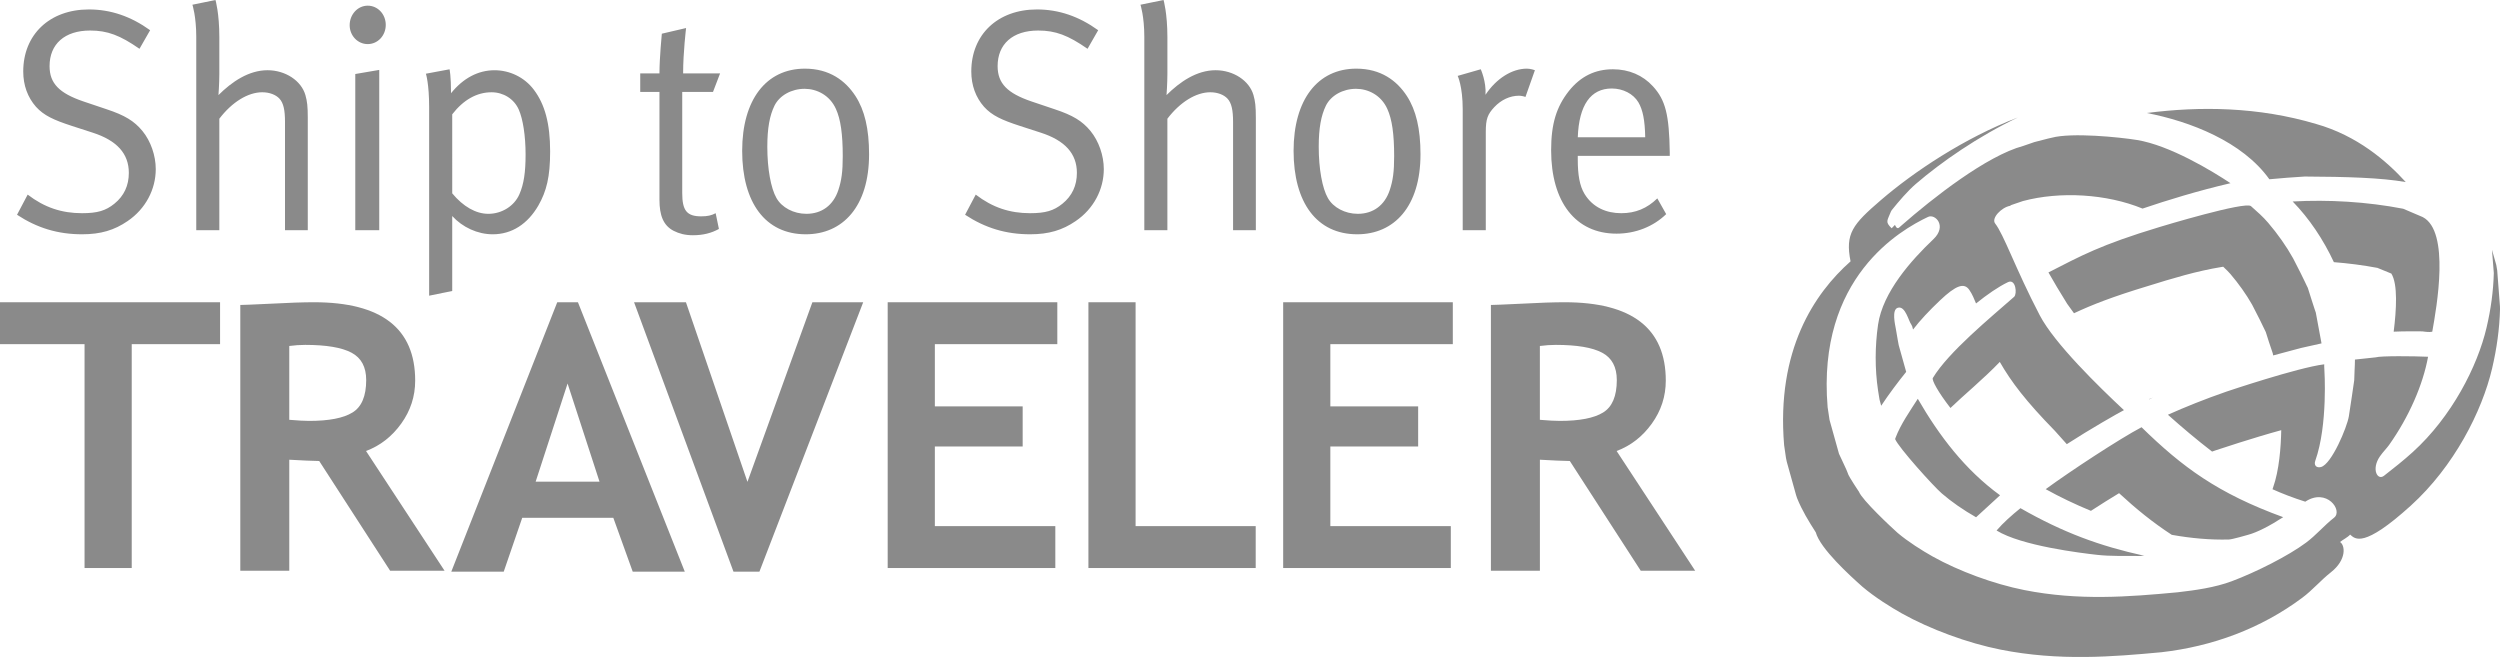 <?xml version="1.0" encoding="utf-8"?>
<!-- Generator: Adobe Illustrator 15.1.0, SVG Export Plug-In . SVG Version: 6.00 Build 0)  -->
<!DOCTYPE svg PUBLIC "-//W3C//DTD SVG 1.0//EN" "http://www.w3.org/TR/2001/REC-SVG-20010904/DTD/svg10.dtd">
<svg version="1.0" id="Layer_1" xmlns="http://www.w3.org/2000/svg" xmlns:xlink="http://www.w3.org/1999/xlink" x="0px" y="0px"
	 width="357.818px" height="94.029px" viewBox="151.873 335.108 357.818 94.029"
	 style="enable-background:new 151.873 335.108 357.818 94.029;" xml:space="preserve">
<g id="Background">
</g>
<g id="Guides">
</g>
<g>
	<g id="Foreground">
		<path style="fill:#8A8A8A;" d="M423.115,397.948l0.061-0.179c0.729-1.938,2.077-3.845,3.185-5.584
			c3.071,5.307,6.755,10.16,11.775,13.812l-3.435,3.146c-1.79-1.019-3.521-2.211-4.909-3.416
			C428.616,404.715,423.59,399.143,423.115,397.948z M458.771,414.654c-0.327,0.021-0.584,0.031-0.717,0.029
			c-1.941-0.023-4.105,0.061-6.076-0.166c-2.199-0.248-10.789-1.279-14.341-3.48c0.966-1.124,2.134-2.156,3.417-3.195
			C447.157,411.33,452.388,413.25,458.771,414.654z M459.139,351.281c7.602-0.979,15.938-0.897,24.239,1.573
			c5.866,1.661,10.105,5.312,12.824,8.313c-3.527-0.624-8.488-0.761-14.466-0.792c-1.683,0.094-3.358,0.239-5.055,0.391
			C472.818,355.358,465.331,352.486,459.139,351.281z M462.711,411.656c-2.713-1.766-5.119-3.721-7.541-5.961
			c-1.2,0.721-2.6,1.602-4.029,2.529c-2.278-0.938-4.457-1.986-6.473-3.103c3.58-2.618,10.541-7.188,13.719-8.865
			c5.834,5.703,10.911,9.464,20.274,12.873c-1.896,1.228-3.702,2.17-5.021,2.523c-0.068,0.021-2.279,0.661-2.747,0.674
			C468.222,412.398,465.465,412.15,462.711,411.656z M494.473,382.58c0.396-3.145,0.61-6.801-0.334-8.316l-1.996-0.817
			c-2.042-0.382-4.135-0.652-6.229-0.816c-1.509-3.232-3.504-6.227-5.898-8.684c5.101-0.283,10.611,0.029,15.819,1.038l2.795,1.191
			c3.945,2.044,1.99,12.905,1.364,16.411c-0.082,0.019-0.205,0.034-0.367,0.037c-0.461,0.009-0.928-0.077-1.051-0.088
			C497.396,382.534,496.074,382.508,494.473,382.58z M459.459,392.229l0.551-0.21l-0.517,0.243L459.459,392.229z M470.075,373.284
			l-0.226,0.036c-3.549,0.573-7.094,1.649-10.517,2.716c-5.086,1.536-8.036,2.697-10.615,3.905
			c-0.328-0.444-0.653-0.895-0.977-1.351c-1.056-1.689-1.938-3.179-2.679-4.49c4.666-2.382,7.396-3.929,15.902-6.499
			c0.404-0.125,12.27-3.709,13.084-2.988c0.848,0.745,1.732,1.521,2.462,2.383c1.345,1.576,2.593,3.333,3.568,5.083l1.075,2.106
			c0.138,0.258,0.377,0.761,0.59,1.209l0.295,0.621l0.148,0.298l0.523,1.656l0.399,1.233l0.15,0.447l0.067,0.184l0.821,4.423
			l-2.948,0.66l-3.973,1.064l-0.058-0.307c-0.162-0.456-0.356-1.028-0.539-1.595l-0.459-1.448l-0.334-0.683
			c-0.187-0.394-0.409-0.863-0.528-1.088l-1.092-2.135c-0.84-1.484-1.93-3.013-3.107-4.395
			C470.938,374.121,470.546,373.728,470.075,373.284z M447.688,398.679l-1.715-1.915c-4.127-4.221-6.246-7.005-7.875-9.855
			c-2.268,2.376-5.239,4.824-7.063,6.592c-1.772-2.277-2.699-4-2.522-4.294c2.235-3.71,8.234-8.617,11.635-11.617
			c0.457-0.403,0.25-2.643-0.889-2.096c-1.376,0.661-2.957,1.76-4.563,3.046c-0.267-0.636-0.527-1.316-0.964-1.943
			c-0.732-1.057-1.883-0.689-4.202,1.514c-1.55,1.471-2.823,2.828-3.849,4.159l-0.117-0.443l-0.125-0.253
			c-0.405-0.521-0.848-2.71-1.92-2.423c-0.95,0.255-0.384,2.496-0.293,3.064c0.184,1.137,0.403,2.294,0.403,2.294l1.069,3.824
			c-1.123,1.387-2.467,3.168-3.579,4.85l-0.236-0.88l-0.213-1.325c-0.459-3.072-0.442-6.326,0.003-9.407
			c0.673-4.656,4.755-9.219,7.921-12.227c1.991-1.891,0.258-3.676-0.762-3.193c-3.902,1.847-15.93,8.643-14.378,27.234l0.275,1.828
			l1.354,4.848c0.06,0.148,0.354,0.763,0.651,1.391l0.396,0.859l0.192,0.469c0.033,0.128,0.1,0.264,0.15,0.363l0.21,0.381
			c0.156,0.267,0.354,0.582,0.548,0.885l0.519,0.795l0.182,0.271c0.468,1.213,4.686,5.143,5.534,5.896
			c1.479,1.256,3.505,2.534,5.035,3.392c3.732,2.086,8.741,3.933,13.089,4.795c7.785,1.549,14.982,0.976,21.953,0.323
			c2.556-0.293,5.354-0.681,7.765-1.586c3.47-1.302,8.098-3.637,10.62-5.516c1.446-1.073,2.605-2.475,4.021-3.584
			c1.293-1.013-1.061-4.31-4.131-2.283c-1.767-0.565-3.312-1.163-4.688-1.782l0.081-0.24c0.878-2.472,1.123-5.787,1.17-8.213
			c-3.984,1.084-9.085,2.781-9.39,2.885l-0.509,0.179c-2.188-1.683-4.365-3.524-6.322-5.273c2.467-1.104,5.248-2.226,8.37-3.308
			c0.066-0.023,10.169-3.43,14.003-3.911l-0.003,0.31c0.001,0.169,0.01,0.325,0.023,0.452c0.002,0.021,0.529,7.894-1.302,13.052
			c-0.227,0.637,0.168,1.062,0.819,0.888c1.526-0.409,3.727-5.692,3.985-7.249c0.119-0.691,0.762-5.082,0.771-5.176
			c0.006-0.939,0.101-1.965,0.103-2.954l2.965-0.317c0.729-0.228,5.469-0.177,7.501-0.086c-0.723,3.98-2.704,8.565-5.584,12.633
			c-0.312,0.442-0.89,1.02-1.312,1.633c-1.251,1.811-0.352,3.502,0.583,2.772c1.387-1.082,2.777-2.175,4.117-3.39
			c5.588-5.062,9.267-12.279,10.562-17.794c0.623-2.659,0.977-5.224,1.043-7.837l-0.263-3.334c0.216,0.712,0.417,1.438,0.616,2.179
			l0.133,0.776l0.392,5.13l0.012,0.439c-0.075,2.777-0.457,5.581-1.138,8.485c-1.444,6.144-5.462,14.027-11.641,19.625
			c-6.785,6.149-7.953,4.765-8.676,4.138c-0.347,0.399-1.079,0.746-1.445,1.061c0.723,0.435,1,2.524-1.323,4.347
			c-1.438,1.13-2.618,2.546-4.093,3.64c-5.94,4.424-12.861,6.957-20.144,7.787c-6.969,0.651-14.671,1.287-23.02-0.372
			c-4.709-0.936-10.071-2.911-14.135-5.182c-1.623-0.907-3.902-2.342-5.631-3.811c-1.771-1.566-6.062-5.472-6.685-7.789
			c-1.003-1.564-1.977-3.152-2.673-4.885l-0.148-0.443l-1.332-4.774l-0.11-0.521l-0.271-1.856
			c-1.137-13.62,4.343-21.739,9.509-26.312c-0.786-3.961,0.278-5.277,4.346-8.77c4.666-4.015,11.932-8.896,19.604-11.824
			c-5.697,2.72-10.95,6.368-14.6,9.507c-1.176,1.01-2.454,2.511-3.463,3.768l-0.104,0.18c-0.521,1.342-0.875,1.462,0.1,2.406
			l0.475-0.49c0,0,0.24,0.699,0.582,0.396l0.363-0.32c4.437-3.89,12.18-9.973,17.426-11.378c0,0,1.215-0.404,1.574-0.543
			c2.039-0.546,2.358-0.592,2.479-0.624c2.894-0.775,9.718-0.081,12.196,0.319c4.702,0.758,10.77,4.436,13.401,6.186
			c-4.685,1.091-9.127,2.461-12.587,3.634c-5.135-2.113-11.811-2.496-17.113-1.081c-0.562,0.201-1.607,0.549-1.607,0.549
			c-0.103,0.027-0.178,0.073-0.229,0.136c-1.226,0.212-2.742,1.764-2.146,2.532c0.622,0.803,1.315,2.328,2.334,4.614
			c1.005,2.256,2.281,5.138,4.052,8.53c2.102,4.023,8.446,10.209,12.047,13.568C455.07,394.216,450.994,396.54,447.688,398.679z"/>
		<path style="fill:#8A8A8A;" d="M386.71,416.799l-10.153-15.709c-1.021-0.018-2.448-0.078-4.283-0.184v15.893h-7.012v-38.042
			c0.381,0,1.844-0.06,4.389-0.182c2.545-0.138,4.597-0.207,6.153-0.208c9.659,0,14.489,3.739,14.489,11.218
			c0,2.251-0.667,4.303-1.999,6.154c-1.333,1.852-3.013,3.161-5.038,3.92l11.244,17.139L386.71,416.799L386.71,416.799z
			 M372.271,384.626v10.569c1.246,0.104,2.198,0.155,2.856,0.155c2.821,0,4.881-0.397,6.18-1.194
			c1.315-0.796,1.974-2.345,1.975-4.648c0-1.87-0.701-3.176-2.104-3.921c-1.401-0.744-3.608-1.115-6.621-1.116
			C373.83,384.47,373.068,384.522,372.271,384.626z"/>
		<path style="fill:#8A8A8A;" d="M242.432,416.928l-2.778-7.712h-13.035l-2.649,7.712h-7.504l15.164-38.56h2.961l15.294,38.56
			H242.432z M233.109,390l-4.57,14.048h9.141L233.109,390z"/>
		<path style="fill:#8A8A8A;" d="M207.714,416.799l-10.153-15.709c-1.021-0.018-2.449-0.078-4.284-0.184v15.893h-7.011v-38.042
			c0.381,0,1.843-0.06,4.389-0.182c2.544-0.138,4.596-0.207,6.153-0.208c9.66,0,14.489,3.739,14.489,11.218
			c0,2.251-0.666,4.303-1.999,6.154s-3.012,3.161-5.037,3.92l11.243,17.139L207.714,416.799L207.714,416.799z M193.276,384.626
			v10.568c1.247,0.104,2.198,0.156,2.856,0.156c2.821,0,4.881-0.397,6.18-1.194c1.315-0.796,1.973-2.345,1.974-4.648
			c0-1.87-0.701-3.176-2.103-3.921c-1.402-0.744-3.609-1.115-6.622-1.116C194.835,384.47,194.072,384.522,193.276,384.626z"/>
	</g>
	<g id="water">
		<polygon style="fill:#8A8A8A;" points="170.726,384.366 170.726,416.408 163.974,416.408 163.974,384.366 151.873,384.366 
			151.873,378.368 183.371,378.368 183.371,384.366 		"/>
		<polygon style="fill:#8A8A8A;" points="342.281,384.366 342.281,393.273 354.85,393.273 354.85,399.012 342.281,399.012 
			342.281,410.41 359.523,410.41 359.523,416.408 335.53,416.408 335.53,378.368 359.809,378.368 359.809,384.366 		"/>
		<polygon style="fill:#8A8A8A;" points="307.656,416.408 307.656,378.368 314.407,378.368 314.407,410.41 331.597,410.41 
			331.597,416.408 		"/>
		<polygon style="fill:#8A8A8A;" points="285.676,384.366 285.676,393.273 298.244,393.273 298.244,399.012 285.676,399.012 
			285.676,410.41 302.918,410.41 302.918,416.408 278.925,416.408 278.925,378.368 303.203,378.368 303.203,384.366 		"/>
		<polygon style="fill:#8A8A8A;" points="260.566,416.928 256.854,416.928 242.624,378.368 250.05,378.368 258.853,404.074 
			268.148,378.368 275.42,378.368 		"/>
		<path style="fill:#8A8A8A;" d="M179.963,340.382v27.673h3.302V352.1c1.821-2.388,4.106-3.786,6.14-3.786
			c1.058,0,1.946,0.361,2.455,0.901c0.593,0.631,0.805,1.668,0.805,3.335v15.504h3.26v-16.09c0-1.623-0.085-2.343-0.339-3.245
			c-0.593-2.074-2.879-3.561-5.419-3.561c-2.71,0-5.123,1.668-7.028,3.561c0,0,0.127-1.623,0.127-3.063v-5.229
			c0-3.425-0.55-5.318-0.55-5.318l-3.303,0.676C179.412,335.785,179.963,337.453,179.963,340.382z M202.724,368.055h3.43v-22.94
			l-3.43,0.586V368.055z M201.92,338.715c0,1.487,1.144,2.704,2.582,2.704c1.439,0,2.583-1.217,2.583-2.749
			c0-1.533-1.144-2.75-2.583-2.75S201.92,337.183,201.92,338.715z M213.296,350.478v26.952l3.302-0.676v-10.726
			c1.482,1.622,3.642,2.614,5.801,2.614c2.752,0,4.996-1.487,6.52-4.102c1.186-2.073,1.693-4.146,1.693-7.752
			c0-4.011-0.762-6.76-2.328-8.833c-1.354-1.803-3.472-2.794-5.631-2.794c-2.329,0-4.487,1.126-6.224,3.29
			c0-2.479-0.212-3.425-0.212-3.425l-3.387,0.631C212.83,345.656,213.296,347.052,213.296,350.478z M216.598,351.47
			c1.609-2.074,3.514-3.155,5.631-3.155c1.694,0,3.218,0.946,3.895,2.479c0.594,1.352,0.975,3.741,0.975,6.445
			c0,2.523-0.254,4.237-0.889,5.679c-0.721,1.668-2.498,2.794-4.446,2.794c-1.777,0-3.598-1.036-5.165-2.93L216.598,351.47
			L216.598,351.47z M249.646,345.61c0-2.975,0.424-6.49,0.424-6.49l-3.472,0.812c0,0-0.339,3.515-0.339,5.679h-2.752v2.659h2.752
			v15.414c0,2.253,0.55,3.695,2.032,4.462c0.804,0.405,1.651,0.631,2.752,0.631c1.481,0,2.667-0.315,3.726-0.901l-0.466-2.253
			c-0.593,0.315-1.143,0.45-2.074,0.45c-2.075,0-2.71-0.856-2.71-3.334V348.27h4.402l1.017-2.659h-5.292V345.61z M258.098,356.698
			c0,7.391,3.303,11.943,9.102,11.943c5.293,0,9.061-3.966,9.061-11.448c0-3.651-0.635-6.31-1.947-8.338
			c-1.439-2.209-3.726-3.921-7.24-3.921C261.526,344.935,258.098,349.396,258.098,356.698z M271.519,350.704
			c0.677,1.487,0.974,3.605,0.974,6.76c0,2.208-0.17,3.47-0.636,4.867c-0.72,2.164-2.37,3.38-4.572,3.38
			c-1.82,0-3.514-0.901-4.276-2.253c-0.804-1.397-1.312-4.192-1.312-7.346c0-2.66,0.34-4.462,1.017-5.859
			c0.72-1.487,2.455-2.434,4.318-2.434C268.766,347.818,270.629,348.72,271.519,350.704z M300.289,336.461
			c-5.631,0-9.398,3.605-9.398,8.879c0,1.983,0.635,3.696,1.82,5.048c1.144,1.262,2.54,1.894,5.166,2.75l2.921,0.946
			c3.514,1.126,5.207,3.02,5.207,5.769c0,1.803-0.678,3.291-2.075,4.417c-1.227,0.991-2.412,1.352-4.614,1.352
			c-2.921,0-5.376-0.812-7.79-2.66l-1.523,2.885c2.878,1.894,5.842,2.794,9.313,2.794c2.668,0,4.614-0.586,6.52-1.893
			c2.583-1.757,4.021-4.552,4.021-7.437c0-1.938-0.72-4.011-1.904-5.454c-1.187-1.442-2.54-2.253-5.123-3.11l-3.344-1.126
			c-3.43-1.172-4.827-2.57-4.827-5.048c0-3.155,2.159-5.094,5.801-5.094c2.498,0,4.276,0.676,7.07,2.614l1.522-2.659
			C306.301,337.453,303.422,336.461,300.289,336.461z M315.655,340.382v27.673h3.302V352.1c1.82-2.388,4.107-3.786,6.14-3.786
			c1.059,0,1.946,0.361,2.455,0.901c0.593,0.631,0.806,1.668,0.806,3.335v15.504h3.26v-16.09c0-1.623-0.085-2.343-0.339-3.245
			c-0.593-2.074-2.879-3.561-5.419-3.561c-2.71,0-5.123,1.668-7.028,3.561c0,0,0.127-1.623,0.127-3.063v-5.229
			c0-3.425-0.55-5.318-0.55-5.318l-3.303,0.676C315.104,335.785,315.655,337.453,315.655,340.382z M337.02,356.698
			c0,7.391,3.304,11.943,9.104,11.943c5.292,0,9.06-3.966,9.06-11.448c0-3.651-0.635-6.31-1.946-8.338
			c-1.439-2.209-3.727-3.921-7.24-3.921C340.449,344.935,337.02,349.396,337.02,356.698z M350.439,350.704
			c0.678,1.487,0.975,3.605,0.975,6.76c0,2.208-0.169,3.47-0.635,4.867c-0.721,2.164-2.371,3.38-4.572,3.38
			c-1.821,0-3.514-0.901-4.276-2.253c-0.805-1.397-1.312-4.192-1.312-7.346c0-2.66,0.339-4.462,1.016-5.859
			c0.721-1.487,2.456-2.434,4.319-2.434C347.688,347.818,349.551,348.72,350.439,350.704z M361.227,350.748v17.307h3.303v-14.062
			c0-1.848,0.254-2.524,1.228-3.562c0.976-1.037,2.244-1.623,3.515-1.623c0.339,0,0.721,0.09,0.932,0.18l1.354-3.831
			c0,0-0.594-0.225-1.144-0.225c-2.159,0-4.402,1.442-5.927,3.741c0.127-1.893-0.679-3.651-0.679-3.651l-3.302,0.946
			C360.507,345.971,361.227,347.458,361.227,350.748z M383.918,365.622c-2.117,0-4.064-0.812-5.25-2.75
			c-0.719-1.172-0.973-2.794-0.973-4.913v-0.541h13.166v-0.496c-0.085-5.364-0.594-7.482-2.413-9.465
			c-1.44-1.578-3.431-2.434-5.716-2.434c-2.54,0-4.614,0.992-6.31,3.11c-1.776,2.253-2.54,4.688-2.54,8.473
			c0,7.437,3.516,11.943,9.356,11.943c2.71,0,5.25-0.991,7.112-2.794l-1.271-2.253C387.602,364.945,385.95,365.622,383.918,365.622z
			 M382.562,347.774c1.608,0,3.091,0.766,3.811,1.982c0.635,1.082,0.932,2.569,0.975,5.003h-9.651
			C377.864,350.118,379.557,347.774,382.562,347.774z M164.597,336.461c-5.631,0-9.398,3.605-9.398,8.879
			c0,1.983,0.635,3.696,1.82,5.048c1.144,1.262,2.54,1.894,5.165,2.75l2.922,0.946c3.514,1.126,5.207,3.02,5.207,5.769
			c0,1.803-0.678,3.291-2.075,4.417c-1.229,0.991-2.412,1.352-4.614,1.352c-2.921,0-5.377-0.812-7.79-2.66l-1.523,2.885
			c2.878,1.894,5.842,2.794,9.313,2.794c2.668,0,4.614-0.586,6.52-1.893c2.583-1.757,4.022-4.552,4.022-7.437
			c0-1.938-0.72-4.011-1.905-5.454c-1.186-1.442-2.54-2.253-5.123-3.11l-3.344-1.126c-3.43-1.172-4.827-2.57-4.827-5.048
			c0-3.155,2.159-5.094,5.8-5.094c2.498,0,4.277,0.676,7.071,2.614l1.523-2.659C170.608,337.453,167.729,336.461,164.597,336.461z"
			/>
	</g>
</g>
</svg>
